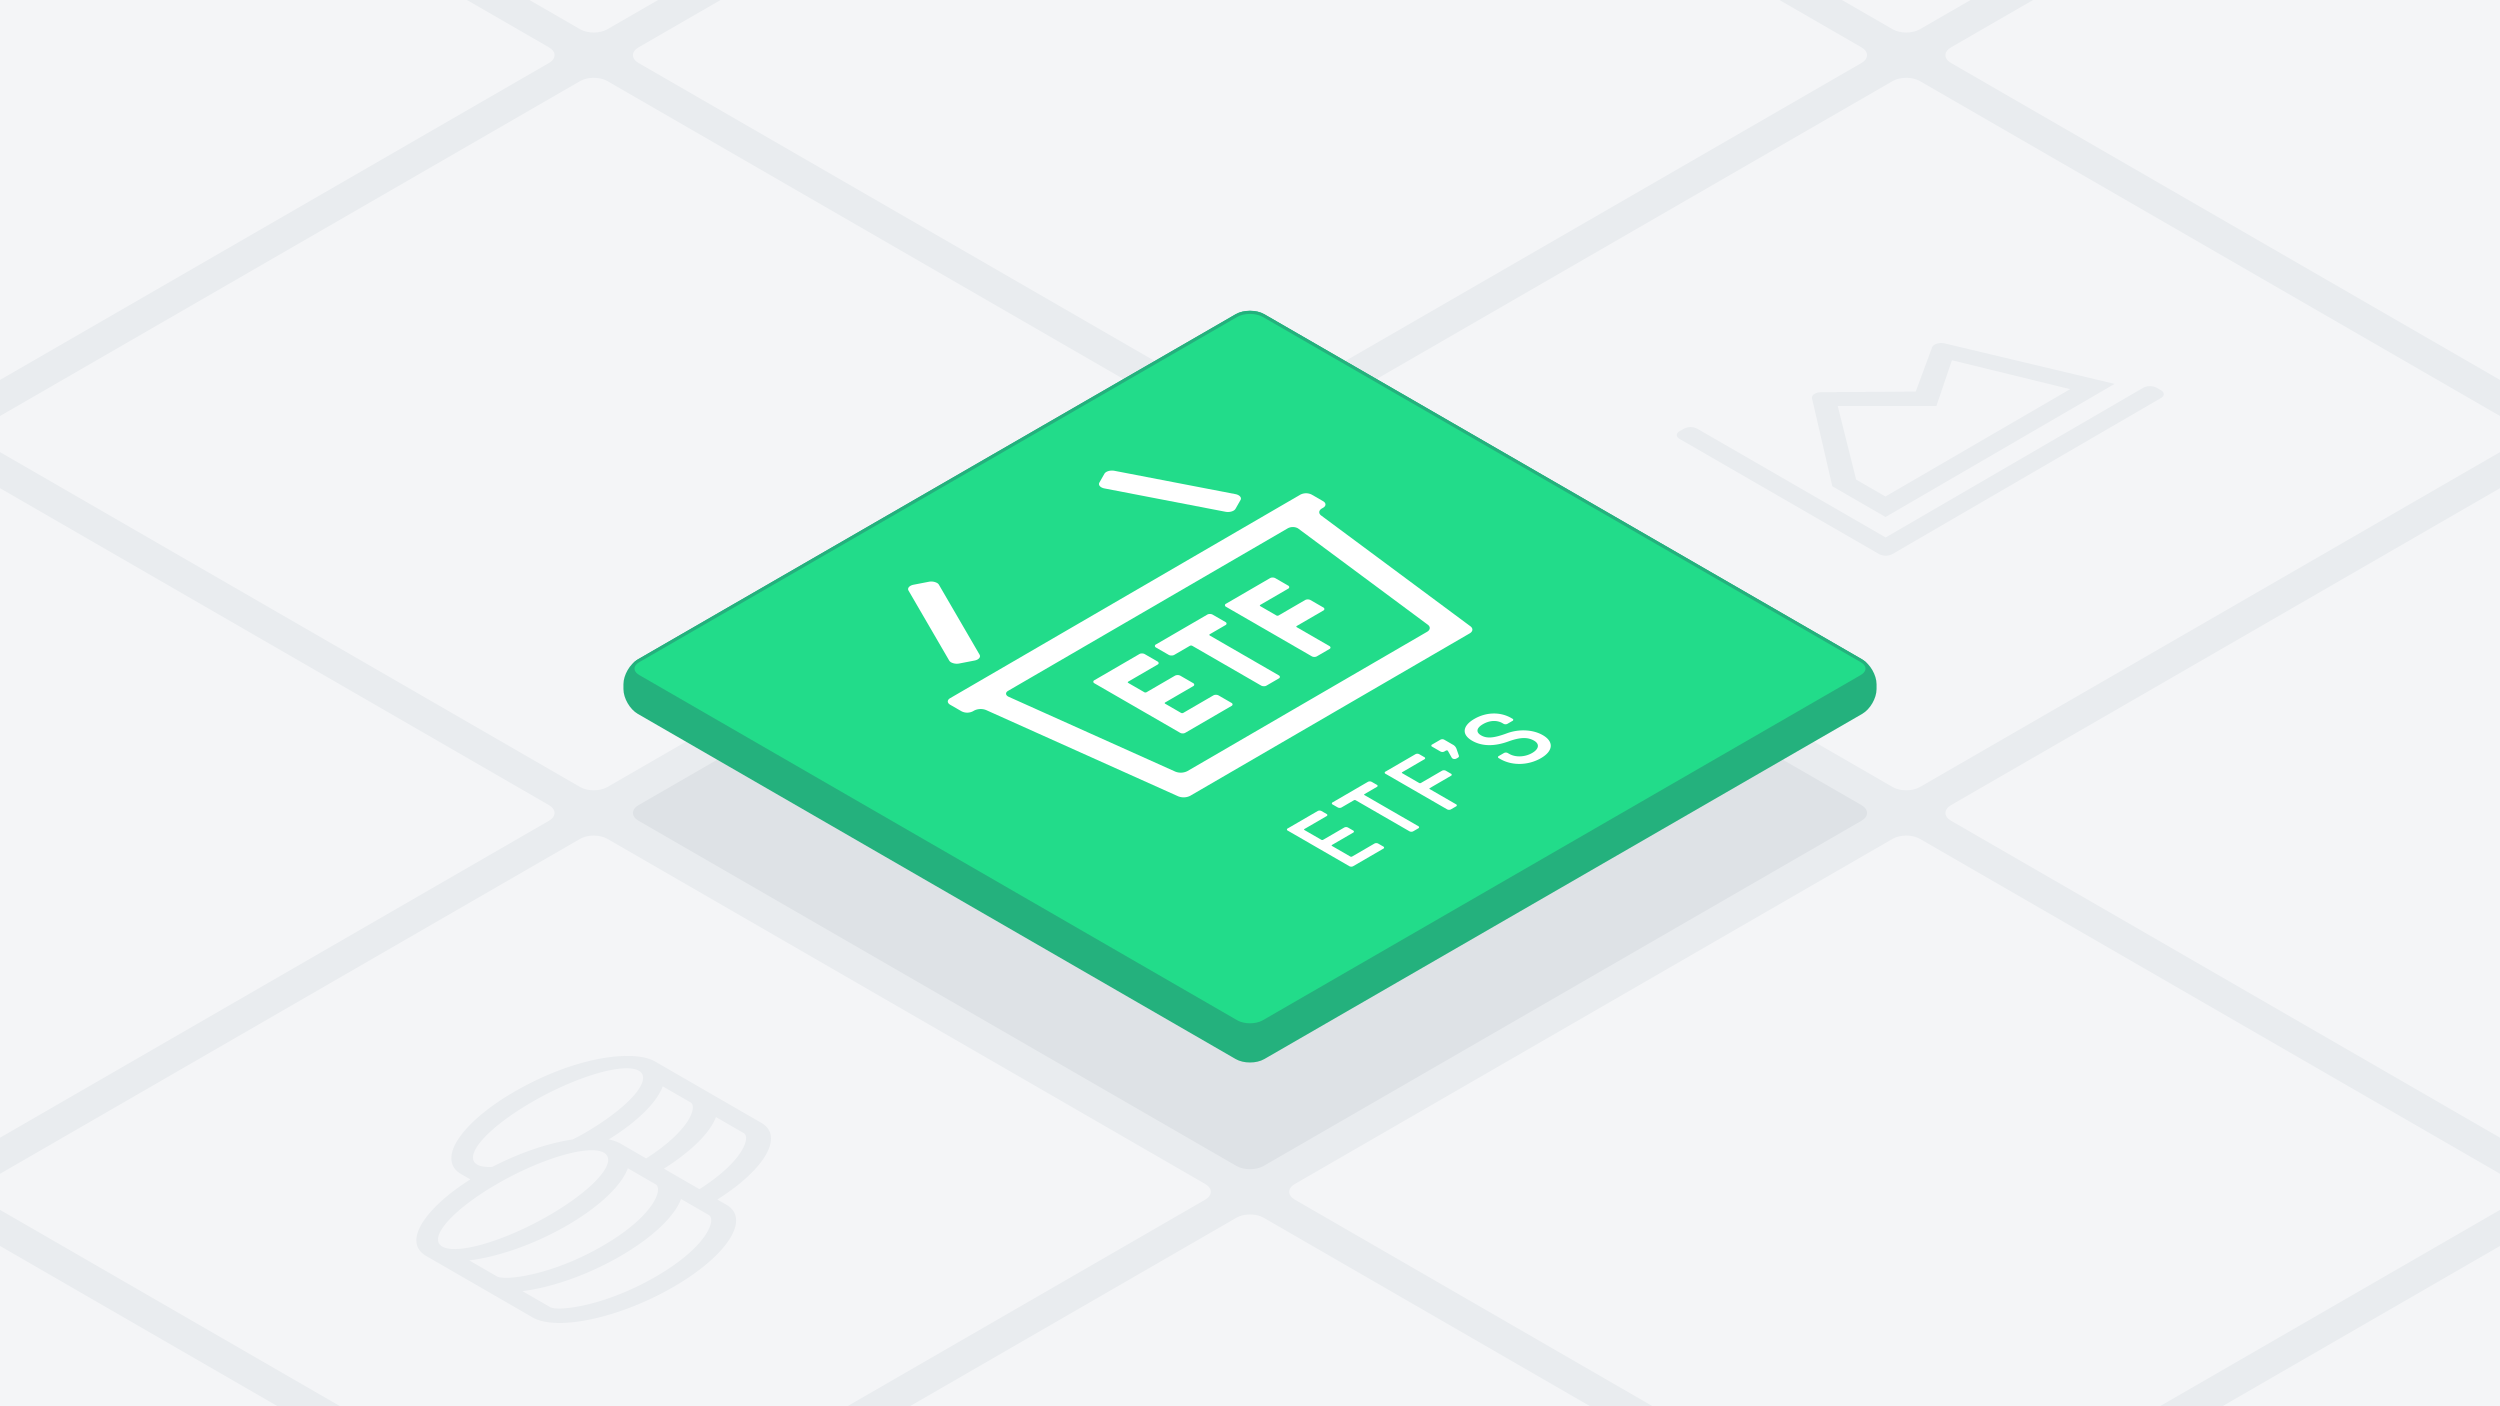 <svg xmlns="http://www.w3.org/2000/svg" xmlns:xlink="http://www.w3.org/1999/xlink" viewBox="0 0 1600 900" xmlns:v="https://vecta.io/nano"><style>.H{isolation:isolate}</style><path d="M-180-100.499h1960V1016.5H-180z" fill="#e9ecef"/><path d="M791.34,746.222c4.763,2.75,12.557,2.75,17.32,0l382.68-220.94c4.763-2.75,4.763-7.25,0-10L808.66,294.342c-4.763-2.75-12.557-2.75-17.32,0L408.66,515.282c-4.763,2.75-4.763,7.25,0,10Z" fill="#dee2e6"/><g fill="#f4f5f7"><path d="M371.34 503.735c4.763 2.75 12.557 2.75 17.32 0L771.34 282.8c4.763-2.75 4.763-7.25 0-10L388.66 51.855c-4.763-2.75-12.557-2.75-17.32 0L-11.34 272.8c-4.763 2.75-4.763 7.25 0 10zm-420-242.487c4.763 2.75 12.557 2.75 17.32 0L351.34 40.307c4.763-2.75 4.763-7.25 0-10L-31.34-190.632c-4.763-2.75-12.557-2.75-17.32 0l-382.68 220.94c-4.763 2.75-4.763 7.25 0 10zm1260 727.461c4.763 2.75 12.557 2.75 17.32 0l382.68-220.94c4.763-2.75 4.763-7.25 0-10l-382.68-220.94c-4.763-2.75-12.557-2.75-17.32 0l-382.68 220.94c-4.763 2.75-4.763 7.25 0 10zm420 242.491c4.763 2.75 12.557 2.75 17.32 0l382.68-220.941c4.763-2.75 4.763-7.25 0-10l-382.68-220.94c-4.763-2.75-12.557-2.75-17.32 0l-382.68 220.941c-4.763 2.75-4.763 7.25 0 10z"/><path d="M371.34 988.71c4.763 2.75 12.557 2.75 17.32 0l382.68-220.941c4.763-2.75 4.763-7.25 0-10l-382.68-220.94c-4.763-2.75-12.557-2.75-17.32 0L-11.34 757.77c-4.763 2.75-4.763 7.25 0 10zm-420-242.487c4.763 2.75 12.557 2.75 17.32 0l382.68-220.941c4.763-2.75 4.763-7.25 0-10l-382.68-220.94c-4.763-2.75-12.557-2.75-17.32 0l-382.68 220.94c-4.763 2.75-4.763 7.25 0 10zm840 484.977c4.763 2.75 12.557 2.75 17.32 0l382.68-220.941c4.763-2.75 4.763-7.25 0-10L808.66 779.317c-4.763-2.75-12.557-2.75-17.32 0l-382.68 220.94c-4.763 2.75-4.763 7.25 0 10zm-840 0c4.763 2.75 12.557 2.75 17.32 0l382.68-220.94c4.763-2.75 4.763-7.25 0-10L-31.34 779.317c-4.763-2.75-12.557-2.75-17.32 0l-382.68 220.94c-4.763 2.75-4.763 7.25 0 10zm1260-727.465c4.763 2.75 12.557 2.75 17.32 0L1611.34 282.8c4.763-2.75 4.763-7.25 0-10L1228.66 51.855c-4.763-2.75-12.557-2.75-17.32 0L828.66 272.8c-4.763 2.75-4.763 7.25 0 10zm-420-242.487c4.763 2.75 12.557 2.75 17.32 0l382.68-220.941c4.763-2.75 4.763-7.25 0-10L808.66-190.632c-4.763-2.75-12.557-2.75-17.32 0L408.66 30.308c-4.763 2.75-4.763 7.25 0 10zm-420-242.487c4.763 2.75 12.557 2.75 17.32 0L771.34-202.18c4.763-2.75 4.763-7.25 0-10L388.66-433.12c-4.763-2.75-12.557-2.75-17.32 0L-11.34-212.179c-4.763 2.75-4.763 7.25 0 10zm1260 727.461c4.763 2.75 12.557 2.75 17.32 0l382.68-220.94c4.763-2.75 4.763-7.25 0-10l-382.68-220.94c-4.763-2.75-12.557-2.75-17.32 0l-382.68 220.94c-4.763 2.75-4.763 7.25 0 10z"/><path d="M1631.34 261.248c4.763 2.75 12.557 2.75 17.32 0l382.68-220.941c4.763-2.75 4.763-7.25 0-10l-382.68-220.939c-4.763-2.75-12.557-2.75-17.32 0l-382.68 220.94c-4.763 2.75-4.763 7.25 0 10zm-420-242.487c4.763 2.75 12.557 2.75 17.32 0l382.68-220.941c4.763-2.75 4.763-7.25 0-10l-382.68-220.94c-4.763-2.75-12.557-2.75-17.32 0L828.66-212.179c-4.763 2.75-4.763 7.25 0 10z"/></g><path d="M1159.672 254.877c-.4-2.068 2.345-3.87 5.954-3.867l60.455-.413 10.449-28.262c.726-2.108 4.608-3.336 8.119-2.536l108.688 25.884-146.6 85.193-34.056-19.662zm79.615 4.976h-63.143l11.79 47.106 18.726 10.811 118.231-68.708-75.663-18.493-9.941 29.283m143.768-10.07c2.336 1.349 2.349 3.561.027 4.91l-171.969 99.938a9.384 9.384 0 0 1-8.483 0l-127.693-73.72c-2.344-1.353-2.356-3.565-.028-4.918l2.816-1.636a9.386 9.386 0 0 1 8.49 0l120.593 69.624 164.922-95.842a9.384 9.384 0 0 1 8.483 0zM464.91 771.049c15.68 9.053.609 32.523-33.644 52.429s-74.722 28.712-90.4 19.659l-68.1-39.317c-15.821-9.134-.073-31.112 28.254-49.008l-5.925-3.421c-12.629-7.292-2.1-21.871-1.926-22.136 6.133-9.481 18.449-20.337 35.576-30.29 40.139-23.326 77.276-27.238 90.4-19.662l68.105 39.32c14.793 8.541 2.148 29.943-28.152 49.067zm-112.769 65.534c4.929 2.845 34.82-.509 67.773-19.659s38.646-36.476 33.718-39.321l-17.769-10.259c-3.9 10.731-17.65 24.266-38.653 36.472s-44.325 20.211-62.838 22.508l17.769 10.259m-34.049-19.659c4.929 2.846 34.82-.509 67.773-19.659s38.646-36.475 33.717-39.321l-17.768-10.258c-3.905 10.73-17.651 24.266-38.653 36.471s-44.326 20.212-62.838 22.508l17.769 10.259m-35-19.105c9.4 5.426 40.174-3.628 68.718-20.216s44.073-34.444 34.675-39.87-40.18 3.624-68.724 20.212-44.074 34.444-34.669 39.874m31.984-51.014c11.422-5.9 30.682-14.421 51.385-17.532 2.57-1.331 5.109-2.6 7.684-4.1 28.544-16.588 44.1-34.467 34.7-39.893s-40.175 3.628-68.719 20.216-44.073 34.444-34.675 39.87c2.165 1.25 5.527 1.64 9.624 1.434m126.842-41.286l-17.775-10.263c-3.622 10.034-15.923 22.45-34.562 33.977a25.6 25.6 0 0 1 7.231 2.5l16.74 9.665c27.864-17.753 33.008-33.2 28.366-35.878m34.05 19.658L458.2 714.919c-3.56 9.746-15.475 21.767-33.295 33.032l22.736 13.126c27.933-17.756 32.976-33.216 28.328-35.9" fill="#e9ecef"/><use xlink:href="#B" fill="#24b17d"/><use xlink:href="#B" fill="none" stroke="#24b17d" stroke-miterlimit="10" stroke-width="2"/><use xlink:href="#C" fill="#22dc8a"/><use xlink:href="#C" fill="none" stroke="#24b17d" stroke-miterlimit="10" stroke-width="2"/><path d="M881.162 502.261a.731.731 0 0 1 0 1.382l-7.847 4.56c-.355.206-.347.483.01.689l34.4 19.861a.732.732 0 0 1 0 1.383l-3.266 1.9a2.645 2.645 0 0 1-2.387 0l-34.4-19.861a1.218 1.218 0 0 0-1.19 0l-7.91 4.6a2.633 2.633 0 0 1-2.38 0l-3.3-1.9a.729.729 0 0 1-.008-1.379l22.588-13.127a2.645 2.645 0 0 1 2.387 0zm4.156 39.516a.729.729 0 0 1 .007 1.378L866.01 554.38a2.633 2.633 0 0 1-2.386 0l-39.489-22.8a.731.731 0 0 1 0-1.383l19.195-11.154a2.639 2.639 0 0 1 2.386 0l3.295 1.9a.731.731 0 0 1 0 1.382l-14.145 8.221c-.355.206-.354.486 0 .693l10.771 6.218a1.22 1.22 0 0 0 1.19 0l13.492-7.841a2.654 2.654 0 0 1 2.393 0l3.288 1.9a.734.734 0 0 1 .007 1.386l-13.491 7.841c-.356.207-.361.483 0 .689l11.665 6.735a1.222 1.222 0 0 0 1.2 0l14.266-8.29a2.63 2.63 0 0 1 2.386 0zm44.351-65.277a4.9 4.9 0 0 1 2.524 2.831l1.455 4.214c.117.346.241.9-.654 1.415l-.831.483a2.468 2.468 0 0 1-2.443.037 1.519 1.519 0 0 1-.6-.553l-2.469-4.386a.42.42 0 0 0-.178-.186 1.331 1.331 0 0 0-1.134.045l-1.008.587a2.632 2.632 0 0 1-2.387 0l-5.388-3.111a.73.73 0 0 1 0-1.382l5.348-3.108a2.633 2.633 0 0 1 2.38 0zm57.751-5.982c7.183 4.147 6.675 10.122-1.171 14.682-8.145 4.733-18.459 4.973-26.057.587l-.958-.553a.729.729 0 0 1-.007-1.379l3.33-1.935a2.627 2.627 0 0 1 2.38 0l.958.553c4.073 2.351 10.092 2.108 14.729-.587 4.338-2.521 4.855-5.735 1.209-7.84-4.131-2.385-8.9-2.249-16.454.479-8.631 3.145-16.68 3.318-23.2-.446-7.119-4.11-5.96-9.709 1.347-13.956 7.612-4.423 16.615-4.663 23.677-.586l.779.45a.729.729 0 0 1 .007 1.378l-3.273 1.9a2.627 2.627 0 0 1-2.38 0l-.779-.449c-3.594-2.076-8.245-1.8-12.469.656s-4.617 5.183-1.207 7.151c3.709 2.142 8.06 1.832 16.57-1.316 7.857-2.899 16.749-2.379 22.969 1.211zm-75.83 14.06a.729.729 0 0 1 .008 1.378l-14.151 8.224c-.356.207-.348.483.01.69l10.771 6.218a1.2 1.2 0 0 0 1.183 0l13.5-7.844a2.639 2.639 0 0 1 2.386 0l3.288 1.9a.731.731 0 0 1 .014 1.382l-13.5 7.845c-.355.206-.354.479 0 .685l16.753 9.673a.731.731 0 0 1 0 1.382l-3.267 1.9a2.643 2.643 0 0 1-2.386 0l-39.49-22.8a.732.732 0 0 1 0-1.382l19.2-11.158a2.627 2.627 0 0 1 2.38 0z" fill="#fff"/><g class="H" fill="#fff"><path d="M788.164 449.854a1.117 1.117 0 0 1 .667.965 1.055 1.055 0 0 1-.65.97l-29.648 17.229a3.127 3.127 0 0 1-1.665.376 3.255 3.255 0 0 1-1.557-.39l-54.925-31.713a1.13 1.13 0 0 1-.661-.969 1.04 1.04 0 0 1 .656-.966l28.925-16.809a3 3 0 0 1 1.589-.339 3.461 3.461 0 0 1 1.67.383l8.293 4.788a1.169 1.169 0 0 1 .668.966.978.978 0 0 1-.574.925l-18.8 10.926c-.533.31-.512.631.069.966l9.972 5.758a.862.862 0 0 0 .137.1 1.61 1.61 0 0 0 1.284.076 1.1 1.1 0 0 0 .253-.132l18.148-10.547a3.886 3.886 0 0 1 3.335 0l8.3 4.792a1.154 1.154 0 0 1 .655.966 1.045 1.045 0 0 1-.644.966L745.8 449.518c-.445.207-.506.583-.149.833l10.127 5.847a1.632 1.632 0 0 0 1.445.092l.152-.089 19.163-11.136a3.078 3.078 0 0 1 1.665-.383 3.346 3.346 0 0 1 1.669.383zm152.948-49.002c1.764 1.349 1.59 3.233-.414 4.457L761.656 509.357a9.406 9.406 0 0 1-7.686.25l-122.765-55.13a9.429 9.429 0 0 0-7.693.254l-.869.5a8 8 0 0 1-7.254 0l-7.279-4.2c-2.011-1.161-2.022-3.041-.023-4.2L832.254 316.56a7.991 7.991 0 0 1 7.255 0l7.278 4.2c2 1.157 2.022 3.041.024 4.2l-.863.5c-2 1.223-2.178 3.107-.414 4.456zM759.83 493.561L913.423 404.3c2-1.227 2.171-3.111.408-4.453L831 338.367a4.3 4.3 0 0 0-.487-.327 6.891 6.891 0 0 0-6.337.077l-178.9 103.967a3.031 3.031 0 0 0-.583.383c-1.27 1.03-1.021 2.42.486 3.291a4.749 4.749 0 0 0 .558.273l106.406 47.781a9.463 9.463 0 0 0 7.687-.251m59.296-60.347a1.044 1.044 0 0 1-.644.966l-8.03 4.666a3.053 3.053 0 0 1-1.6.336 3.47 3.47 0 0 1-1.67-.383l-44.035-25.424a1.791 1.791 0 0 0-1.591-.081l-10.124 5.883a3.267 3.267 0 0 1-1.6.339 3.462 3.462 0 0 1-1.745-.339l-8.294-4.788a1.132 1.132 0 0 1-.661-.97 1.015 1.015 0 0 1 .58-.921l33.048-19.206a3.194 3.194 0 0 1 1.589-.339 3.373 3.373 0 0 1 1.676.38l8.294 4.788a1.118 1.118 0 0 1 .661.97 1.031 1.031 0 0 1-.574.925l-10.054 5.843c-.527.306-.506.626.075.962l44.035 25.423a1.165 1.165 0 0 1 .664.97z"/></g><path d="M851.521 414.469a1.051 1.051 0 0 1-.574.844l-8.17 4.748a3.129 3.129 0 0 1-1.665.376 3.238 3.238 0 0 1-1.557-.391l-54.926-31.712a1.13 1.13 0 0 1-.661-.969 1.034 1.034 0 0 1 .65-.962l28.208-16.393a3.061 3.061 0 0 1 1.659-.38 3.373 3.373 0 0 1 1.676.38l8.294 4.788a1.118 1.118 0 0 1 .661.97 1.045 1.045 0 0 1-.644.966l-17.792 10.34c-.533.309-.506.626.075.962l9.973 5.758a.836.836 0 0 0 .137.1 1.612 1.612 0 0 0 1.283.076 1.025 1.025 0 0 0 .247-.129L835.319 384a3.886 3.886 0 0 1 3.335 0l8.3 4.792a1.15 1.15 0 0 1 .654.966 1.042 1.042 0 0 1-.643.965l-16.924 9.835c-.444.207-.506.583-.148.833l.153.089 20.821 12.02a1.108 1.108 0 0 1 .654.969zm-251.854-41.404a3.338 3.338 0 0 1 1.24 1.156l26.019 44.769c.906 1.552-.542 3.236-3.218 3.756l-9.726 1.88a7.986 7.986 0 0 1-5.258-.717 3.335 3.335 0 0 1-1.244-1.163l-26.019-44.762c-.907-1.559.535-3.24 3.224-3.759l9.72-1.884a8.008 8.008 0 0 1 5.262.724zm193.009-56.107c1.336.772 1.887 1.941 1.261 3.045l-3.214 5.64c-.882 1.556-3.792 2.4-6.474 1.876L706.875 312.6a6.487 6.487 0 0 1-2.008-.716c-1.334-.77-1.887-1.938-1.252-3.041l3.207-5.636c.889-1.559 3.786-2.4 6.475-1.884l77.373 14.918a6.49 6.49 0 0 1 2.006.717z" fill="#fff"/><defs ><path id="B" d="M791.34,676.94c4.763,2.75,12.557,2.75,17.32,0L1191.34,456c4.763-2.75,8.66-9.5,8.66-15v-3.094c0-5.5-3.9-12.25-8.66-15L808.66,201.966c-4.763-2.75-12.557-2.75-17.32,0L408.66,422.906c-4.763,2.75-8.66,9.5-8.66,15V441c0,5.5,3.9,12.25,8.66,15Z"/><path id="C" d="M791.34,653.846c4.763,2.75,12.557,2.75,17.32,0l382.68-220.94c4.763-2.75,4.763-7.25,0-10L808.66,201.966c-4.763-2.75-12.557-2.75-17.32,0L408.66,422.906c-4.763,2.75-4.763,7.25,0,10Z"/></defs></svg>
